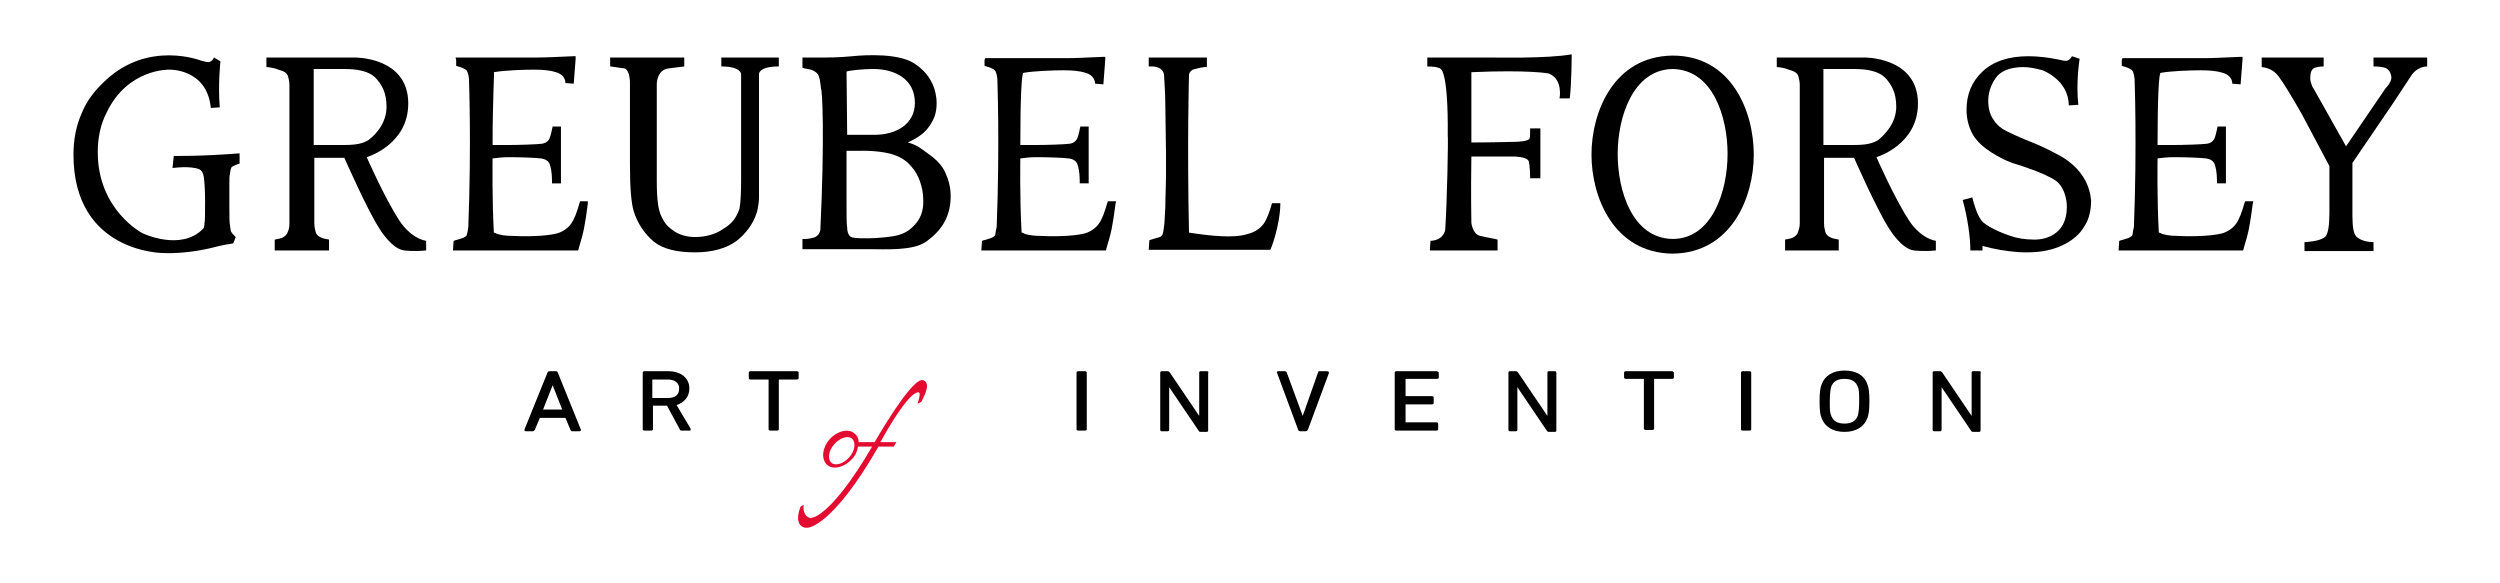 <?xml version="1.0" encoding="utf-8"?>
<svg version="1.1" xmlns="http://www.w3.org/2000/svg" xmlns:xlink="http://www.w3.org/1999/xlink" x="0px" y="0px"
	 viewBox="0 0 391.3 91.3" style="enable-background:new 0 0 391.3 91.3;" fill="#000" xml:space="preserve">
<g>
	<path d="M188.9,58.1h-1c-0.1,0-0.2,0.1-0.2,0.2v6.8l-4.6-6.8c-0.1-0.1-0.2-0.2-0.3-0.2h-1c-0.1,0-0.2,0.1-0.2,0.2v9
		c0,0.1,0.1,0.2,0.2,0.2h1c0.1,0,0.2-0.1,0.2-0.2v-6.7l4.6,6.8c0.1,0.2,0.3,0.2,0.3,0.2h1c0.1,0,0.2-0.1,0.2-0.2v-9
		C189.2,58.2,189.1,58.1,188.9,58.1"/>
	<path d="M288.7,58c-1.8,0-3.1,0.8-3.6,2.2c-0.2,0.6-0.3,1.2-0.3,2.6s0.1,2.1,0.3,2.6c0.5,1.4,1.8,2.2,3.6,2.2
		c1.8,0,3.1-0.8,3.6-2.2c0.2-0.6,0.3-1.2,0.3-2.6s-0.1-2.1-0.3-2.6C291.8,58.7,290.5,58,288.7,58 M290.8,65c-0.3,0.9-1,1.3-2.1,1.3
		s-1.8-0.4-2.1-1.3c-0.2-0.4-0.2-1.1-0.2-2.2c0-1.1,0.1-1.8,0.2-2.2c0.3-0.9,1-1.3,2.1-1.3s1.8,0.4,2.1,1.3c0.2,0.4,0.2,1.1,0.2,2.2
		S290.9,64.6,290.8,65"/>
	<path d="M169.8,58.1h-1c-0.2,0-0.3,0.1-0.3,0.2v8.9c0,0.1,0.1,0.2,0.3,0.2h1c0.2,0,0.3-0.1,0.3-0.2v-8.9
		C170.1,58.2,170,58.1,169.8,58.1"/>
	<path d="M261.7,58.1h-7.2c-0.2,0-0.3,0.1-0.3,0.2v0.8c0,0.1,0.1,0.2,0.3,0.2h2.8v7.8c0,0.1,0.1,0.2,0.3,0.2h1
		c0.2,0,0.3-0.1,0.3-0.2v-7.8h2.8c0.2,0,0.3-0.1,0.3-0.2v-0.8C261.9,58.2,261.8,58.1,261.7,58.1"/>
	<path d="M309.8,58.1h-1c-0.1,0-0.2,0.1-0.2,0.2v6.8l-4.6-6.8c-0.1-0.1-0.2-0.2-0.3-0.2h-1c-0.1,0-0.2,0.1-0.2,0.2v9
		c0,0.1,0.1,0.2,0.2,0.2h1c0.1,0,0.2-0.1,0.2-0.2v-6.7l4.6,6.8c0.1,0.2,0.3,0.2,0.3,0.2h1c0.1,0,0.2-0.1,0.2-0.2v-9
		C310.1,58.2,310,58.1,309.8,58.1"/>
	<path d="M224.8,58.1h-6.2c-0.2,0-0.3,0.1-0.3,0.2v8.9c0,0.1,0.1,0.2,0.3,0.2h6.2c0.2,0,0.3-0.1,0.3-0.2v-0.9
		c0-0.1-0.1-0.2-0.3-0.2H220v-2.8h4.1c0.2,0,0.3-0.1,0.3-0.2v-0.9c0-0.1-0.1-0.2-0.3-0.2H220v-2.7h4.9c0.2,0,0.3-0.1,0.3-0.2v-0.8
		C225.1,58.2,225,58.1,224.8,58.1"/>
	<path d="M207.6,58.1h-1c-0.1,0-0.3,0-0.3,0.2l-2.4,6.8l-2.5-6.8c0-0.1-0.2-0.2-0.3-0.2h-1c-0.1,0-0.2,0-0.2,0.1
		c0,0-0.1,0.1,0,0.2l3.3,8.9c0,0.1,0.2,0.2,0.3,0.2h0.9c0.1,0,0.2-0.1,0.3-0.2l3.3-8.9c0-0.1,0-0.2,0-0.2
		C207.8,58.1,207.7,58.1,207.6,58.1"/>
	<path d="M243.4,58.1h-1c-0.1,0-0.2,0.1-0.2,0.2v6.8l-4.6-6.8c-0.1-0.1-0.2-0.2-0.3-0.2h-1c-0.1,0-0.2,0.1-0.2,0.2v9
		c0,0.1,0.1,0.2,0.2,0.2h1c0.1,0,0.2-0.1,0.2-0.2v-6.7l4.6,6.8c0.1,0.2,0.3,0.2,0.3,0.2h1c0.1,0,0.2-0.1,0.2-0.2v-9
		C243.6,58.2,243.5,58.1,243.4,58.1"/>
	<g>
		<path d="M273.8,58.1h-1c-0.2,0-0.3,0.1-0.3,0.2v8.9c0,0.1,0.1,0.2,0.3,0.2h1c0.2,0,0.3-0.1,0.3-0.2v-8.9
			C274.1,58.2,274,58.1,273.8,58.1"/>
		<path fill="#E40B30" d="M144.9,59.8c-0.1-0.2-0.4-0.3-0.5-0.3s-0.2,0-0.2,0c-2,0.4-7.3,9.7-7.3,9.7h-2.5l0,0c0-0.5-0.2-1-0.6-1.3
			c-0.9-0.9-2.7-0.5-3.9,0.8s-1.4,3.1-0.5,4s2.7,0.5,3.9-0.8c0.6-0.6,0.9-1.3,1-2h2.2c-6.3,10.8-9.3,11.1-9.3,11.1s-0.6,0.3-1.1-0.4
			c-0.5-0.7-0.3-1.6-0.3-1.6l-0.5,0.3c0,0.1-0.8,1.8-0.1,2.8c0,0,0.4,0.6,1.2,0.5c0,0,3.8,0,11.1-12.7h2.4l0.4-0.7h-2.5
			c4-7.2,5.5-7.8,5.9-7.8l0,0c0.1,0,0.1,0,0.2,0.1c0.2,0.3-0.2,1.4-0.3,1.7l0.6-0.3C145.1,61.2,145.3,60.3,144.9,59.8 M132.9,71.6
			c-0.9,1-2.2,1.4-2.8,0.8s-0.4-1.9,0.5-2.9s2.2-1.4,2.8-0.8C134,69.3,133.8,70.6,132.9,71.6"/>
	</g>
	<path d="M124.7,58.1h-7.2c-0.2,0-0.3,0.1-0.3,0.2v0.9c0,0.1,0.1,0.2,0.3,0.2h2.8v7.8c0,0.1,0.1,0.2,0.3,0.2h1
		c0.2,0,0.3-0.1,0.3-0.2v-7.8h2.8c0.2,0,0.3-0.1,0.3-0.2v-0.9C125,58.2,124.9,58.1,124.7,58.1"/>
	<path d="M105.9,63.4c1.2-0.4,2-1.3,2-2.6c0-1.6-1.3-2.7-3.3-2.7h-3.7c-0.2,0-0.3,0.1-0.3,0.2v8.9
		c0,0.1,0.1,0.2,0.3,0.2h1c0.2,0,0.3-0.1,0.3-0.2v-3.7h2.2l2,3.7c0,0.1,0.1,0.2,0.3,0.2h1.2c0.1,0,0.2,0,0.2-0.1s0-0.1,0-0.2
		L105.9,63.4z M104.5,62.3h-2.4v-2.9h2.4c1.1,0,1.8,0.5,1.8,1.4C106.3,61.8,105.7,62.3,104.5,62.3"/>
	<path d="M87.3,58.3c-0.1-0.2-0.2-0.2-0.3-0.2h-1c-0.2,0-0.3,0.2-0.3,0.2l-3.6,8.9c0,0.1,0,0.1,0,0.2
		c0,0,0.1,0.1,0.2,0.1h1.1c0.1,0,0.2-0.1,0.3-0.2l0.8-1.9h4l0.8,1.9c0.1,0.2,0.2,0.2,0.3,0.2h1.1c0.1,0,0.1,0,0.2-0.1
		c0-0.1,0.1-0.1,0-0.2L87.3,58.3z M85,64.1l1.5-3.8l1.5,3.8H85z"/>
	<path d="M374.3,12.2c0-0.7-0.4-1.4-1-1.6c-0.4-0.1-1-0.2-1.8-0.2V9h8.4v1.4c-1,0-1.9,0.6-2.4,1.3l-2.9,4.4l-6.4,9.4
		v8.3c0,1.8,0.2,2.9,0.7,3.3c0,0,0.8,0.8,2.6,0.8v1.4h-10.8v-1.4c1.7-0.1,2.8-0.4,3.3-0.9c0.4-0.5,0.6-1.7,0.6-3.7V26l-4.3-8.1
		c-1.7-3-3-5.1-3.7-6s-1.6-1.3-2.6-1.4V9h9.7v1.4c-0.7,0-0.9,0.1-1.4,0.2c-0.5,0.2-0.7,0.8-0.7,1.6c0,0.2,0,0.4,0.1,0.7
		s0.2,0.7,0.5,1.1l5,8.9l6.2-9.1C374.3,12.9,374.3,12.2,374.3,12.2"/>
	<path d="M337.7,22.7c0.4,0,1.1,0,2,0c2.2,0,4.9-0.1,5.7-0.2c0.9-0.1,1.2-0.8,1.2-0.8c0.3-0.8,0.3-1.1,0.5-1.9h1.3
		c0,1.6,0,3.1,0,4.3v4.6H347v-0.4c0-1.3-0.2-2.2-0.4-2.7c-0.2-0.4-0.6-0.7-1.3-0.8c-0.7-0.1-3.1-0.2-5-0.2c-1.1,0-1.9,0.1-2.6,0.2
		c0,0-0.1,6.4,0.2,11.6c0.1,0,0.3,0.1,0.5,0.2c0.2,0.1,0.5,0.1,0.8,0.2c0.2,0,0.6,0.1,1,0.1c5.5,0.3,7.7-0.4,7.7-0.4
		c0.9-0.3,1.6-0.8,2.1-1.5s0.9-1.8,1.3-3.2l0.1-0.3h1.3l-0.1,0.4c-0.2,1.6-0.4,2.9-0.6,3.9s-0.5,2-0.8,3l-0.1,0.4h-19.5l0.1-1.5
		l0.3-0.1c0.3-0.1,0.7-0.2,1-0.3c0.4-0.1,0.5-0.3,0.6-0.3c0.1-0.1,0.2-0.2,0.2-0.4s0.1-0.6,0.2-1.1c0.5-12.9,0.1-23.2,0.1-23.2
		c-0.1-0.9-0.3-1.2-0.4-1.3s-0.5-0.4-1.3-0.6l-0.3-0.1V10c0-0.3,0-0.5,0-0.6l0.1-0.3h13c1.2,0,3-0.1,5.4-0.2h0.4v0.4
		c-0.1,1.3-0.2,2.6-0.3,3.9l-1.3-0.1c0-0.9-0.7-1.5-1.5-1.7c-0.9-0.3-2.1-0.4-3.4-0.4c-1.6,0-4.6,0.1-6.3,0.4
		C337.9,11.3,337.7,15.5,337.7,22.7"/>
	<path d="M321.9,24.1c-1.1-0.6-2.5-1.3-4.3-2c-1.5-0.6-2.8-1.2-3.6-1.6c-0.8-0.4-1.5-1-2-1.8c-0.5-0.7-0.8-1.7-0.8-2.9
		c0-1.1,0.3-2.3,1.1-3.5c0.7-1.1,2.2-1.8,4.4-1.8c0.9,0,1.9,0.2,3,0.5c0,0,4.1,1.5,4.1,5.5l1.5-0.1c-0.4-3.5,0.2-7.2,0.2-7.2
		l-1.2-0.4c0,0-0.4,0.9-1.2,0.7c0,0-0.2,0-1-0.2c-1.5-0.3-3.1-0.5-4.6-0.5c-3.1,0-5.5,0.8-7.2,2.4s-2.5,3.6-2.5,6
		c0,1.5,0.4,2.8,1,3.9c0.7,1.1,1.6,1.9,2.8,2.7c1.1,0.7,2.5,1.5,4.3,2c0,0,4.2,1.3,5.9,2.5c1.7,1.3,1.7,3.9,1.7,3.9
		c0.1,5.6-5.1,5.3-5.1,5.3c-1.4,0-2.7-0.2-3.8-0.6c-1.2-0.4-2.3-0.9-3.2-1.4c-0.5-0.3-0.9-0.6-1.2-0.9c-0.3-0.4-0.5-0.8-0.7-1.2
		c-0.2-0.5-0.5-1.3-0.8-2.5l-1.5,0.4c0.8,2.9,1.2,5.9,1.2,7.9l0,0h1.9c0-0.5,0-0.7,0-0.7c4.1,1.1,7,1,7,1c2.2,0,4-0.4,5.5-1.1
		c1.5-0.7,2.7-1.7,3.4-2.9c0.8-1.2,1.1-2.6,1.1-4.2C327.2,31.5,327.5,26.9,321.9,24.1"/>
	<path d="M63.9,16.2c0,6.5-6.5,8.4-6.5,8.4s2.8,6.4,5.1,9.9c0,0,1.6,2.7,4.2,3.2v1.5c-2,0.2-3.4,0-3.4,0
		c-2-0.2-3.9-3.4-3.9-3.4c-1.9-2.9-5.5-11.1-5.5-11.1h-4.7V35c0,0.5,0.1,0.9,0.2,1.3c0.1,0.4,0.4,0.7,0.9,0.9
		c0.2,0.1,0.6,0.2,1.2,0.3v1.7H43v-1.7c0.6-0.1,1-0.2,1.2-0.3c0.4-0.2,0.7-0.5,0.8-0.8c0.2-0.4,0.3-0.8,0.3-1.4V13.3
		c0-0.5-0.1-0.9-0.2-1.3c-0.1-0.4-0.4-0.7-0.9-0.9c-0.3-0.1-0.7-0.2-1.2-0.4c-0.5-0.1-0.9-0.2-1.3-0.2V9h13.7
		C55.4,9,63.9,8.8,63.9,16.2 M60.5,16.7c0-2.3-0.8-3.5-1.7-4.5c-1.2-1.2-3.2-1.4-5-1.4h-4.7v11.9h4c1.8,0,3.4,0,4.6-0.8
		C58.9,21,60.5,19.2,60.5,16.7"/>
	<path d="M261.8,8.7c-9.2,0.1-12.7,8.8-12.7,15.5s3.5,15.4,12.7,15.5c9.2-0.1,12.7-8.8,12.7-15.5
		C274.5,17.4,271,8.7,261.8,8.7 M261.8,37.4c-6.3-0.1-8.6-7.5-8.6-13.3s2.4-13.2,8.6-13.3c6.3,0.1,8.6,7.5,8.6,13.3
		S268,37.4,261.8,37.4"/>
	<path d="M226.2,36c0,0-0.2,1.6-2.3,1.7l-0.1,1.5h10.6v-1.7l-0.4-0.1c-1.1-0.2-2-0.4-2.4-0.5c-1.1-0.3-1.3-2-1.3-2
		s-0.1-4.6,0-10.4h6.6c0,0,2.2,0,2.4,0.8c0,0,0.2,0.9,0.2,2.6h1.6v-7.8h-1.6c0,0.8,0,1.3-0.1,1.6c-0.2,0.4-1.7,0.5-2.3,0.5
		c0,0-3.8,0.1-6.8,0.1v-11c9.1-0.4,12.1,0.2,12.1,0.2c2.3,0.9,1.7,3.9,1.7,3.9h1.6c0.3-2.5,0.3-6.9,0.3-6.9
		C242.3,9.2,233.3,9,233.3,9h-9.9v1.4c1.8,0,2.1,0.4,2.1,0.4s1.2,0.3,1.1,10.4C226.7,21.4,226.5,31.7,226.2,36"/>
	<path d="M200.4,31.8h-1.3c-0.4,1.4-0.8,2.5-1.3,3.2s-1.2,1.2-2.1,1.5c-0.9,0.3-1.7,0.5-3.4,0.5c-2.8,0-6.2-0.6-6.2-0.6
		c-0.3-14.2,0-24.5,0-24.6c0-0.6,0.6-0.9,0.6-0.9c0.4-0.1,1-0.3,1.8-0.4h0.4V9h-9.1v1.4h0.4c0,0,1.9-0.1,2,1.4
		c0,0.5,0.2,2.5,0.2,4.8l0.1,7.2c0,0.5,0,1.6,0,3.5c0,1.8-0.1,3.5-0.1,5c-0.1,1.5-0.1,2.5-0.2,3.1c-0.1,0.6-0.1,0.9-0.2,1.1
		c0,0.2-0.1,0.3-0.2,0.4c0,0.1-0.2,0.2-0.6,0.3c-0.4,0.1-0.7,0.2-1,0.3l-0.3,0.1l-0.1,1.5h19C198.9,39.2,200.4,35.1,200.4,31.8"/>
	<g>
		<path d="M159.7,22.7c0.4,0,1.1,0,2,0c2.2,0,4.9-0.1,5.7-0.2c0.9-0.1,1.2-0.8,1.2-0.8c0.3-0.8,0.3-1.1,0.5-1.9h1.3
			c0,1.6,0,3.1,0,4.3v4.6H169v-0.4c0-1.3-0.2-2.2-0.4-2.7c-0.2-0.4-0.6-0.7-1.3-0.8c-0.7-0.1-3.1-0.2-5-0.2c-1.1,0-1.9,0.1-2.6,0.2
			c0,0-0.1,6.4,0.2,11.6c0.1,0,0.3,0.1,0.5,0.2c0.2,0.1,0.5,0.1,0.8,0.2c0.2,0,0.6,0.1,1,0.1c5.6,0.3,7.7-0.4,7.7-0.4
			c0.9-0.3,1.6-0.8,2.1-1.5s0.9-1.8,1.3-3.2l0.1-0.3h1.3l-0.1,0.4c-0.2,1.6-0.4,2.9-0.6,3.9c-0.2,1-0.5,2-0.8,3l-0.1,0.4h-19.5
			l0.1-1.5l0.3-0.1c0.3-0.1,0.7-0.2,1-0.3c0.4-0.1,0.5-0.3,0.6-0.3c0.1-0.1,0.2-0.2,0.2-0.4s0.1-0.6,0.2-1.1
			c0.5-12.9,0.1-23.2,0.1-23.2c-0.1-0.9-0.3-1.2-0.4-1.3c-0.1-0.1-0.5-0.4-1.3-0.6l-0.3-0.1V10c0-0.3,0-0.5,0-0.6l0.1-0.3h13
			c1.2,0,3-0.1,5.4-0.2h0.4v0.4c-0.1,1.3-0.2,2.6-0.3,3.9l-1.3-0.1c0-0.9-0.7-1.5-1.5-1.7c-0.9-0.3-2.1-0.4-3.4-0.4
			c-1.6,0-4.6,0.1-6.3,0.4C159.9,11.3,159.7,15.5,159.7,22.7"/>
		<path d="M128.4,36c-0.1,0.4-0.2,0.6-0.4,0.8c-0.2,0.2-0.5,0.4-0.7,0.4c-0.3,0.1-0.8,0.2-1.3,0.2h-0.4V39h10.3
			c2.7,0,7,0.3,9.1-1.2c2.2-1.6,3.8-3.7,3.8-7.1c0-1.3-0.3-2.5-0.8-3.6c-0.5-1.2-1.5-2.2-2.8-3.1c-1-0.7-1.6-1.3-3.1-1.7
			c1.3-0.6,2.4-1.3,3.1-2.2c1-1.3,1.4-2.4,1.4-3.9c0-4.8-4.1-6.6-4.1-6.6c-3.1-1.5-9.1-0.8-9.1-0.8c-2.1,0.2-3.6,0.2-4,0.2h-3.8v1.6
			l0.3,0.1c0.6,0.1,1.2,0.2,1.5,0.4s0.6,0.4,0.7,0.7c0.1,0.2,0.3,0.8,0.4,2.1C128.7,13.9,129.1,21.3,128.4,36 M132.5,11.2
			c0.6-0.2,2.6-0.4,4.2-0.4c3.4,0,6.5,1.6,6.5,5.3c0,3.3-2.9,5-6.3,5h-4.3L132.5,11.2L132.5,11.2z M143.5,34.8
			c-0.7,0.9-1.6,1.6-2.6,1.9c-1,0.4-3.9,0.6-5,0.6s-1.8,0-2.3-0.1c-0.3,0-0.6-0.2-0.7-0.4c-0.2-0.3-0.3-0.7-0.3-1.2
			c-0.1-0.6-0.1-1.7-0.1-3.3v-8.7c0,0,1.1,0,2.2,0c0,0,3.3-0.1,5.4,0.7c1.1,0.4,1.9,1,2.5,1.7s1.1,1.5,1.4,2.4
			c0.3,0.9,0.5,1.8,0.5,2.7C144.6,32.7,144.2,33.9,143.5,34.8"/>
	</g>
	<path d="M118.8,30.8V11.6c0,0-0.1-1.2,3.1-1.2V9h-4.5h-4.5v1.4c3.1,0,3.1,1.2,3.1,1.2v16.5c0,3.9-0.3,4.7-0.3,4.7
		c-0.6,1.6-1.3,2.3-2.6,3.1c-1.2,0.8-2.7,1.2-4.3,1.2c-1.2,0-2.3-0.3-3.1-0.8c-0.8-0.5-1.5-1.1-1.9-1.9c-0.5-0.8-0.8-1.9-0.9-3.3
		c-0.1-0.9-0.1-2.8-0.1-2.8V13.1c0,0,0-2.2,1.9-2.4l2.4-0.3V9H95.5v1.4h0.1c1.4,0.2,1.9,0.3,2.1,0.3c0.9,0.2,0.9,2.2,0.9,2.2v12.9
		l0,0c0,3.6,0.2,6,0.6,7.3c0.6,1.9,1.7,3.5,3.1,4.7c1.5,1.2,3.7,1.7,6.5,1.7c2.6,0,4.9-0.6,6.5-1.8c1.5-1.2,2.6-2.7,3.1-4.3
		C118.4,33.5,118.8,32.2,118.8,30.8"/>
	<path d="M77.1,22.7c0.4,0,1.1,0,2,0c2.1,0,4.9-0.1,5.7-0.2c0.9-0.1,1.2-0.8,1.2-0.8c0.3-0.8,0.3-1.1,0.5-1.9h1.3
		c0,1.6,0,3.1,0,4.3v4.6h-1.4v-0.4c0-1.3-0.2-2.2-0.4-2.7c-0.2-0.4-0.6-0.7-1.3-0.8c-0.7-0.1-3.1-0.2-5-0.2c-1.1,0-1.9,0.1-2.6,0.2
		c0,0-0.1,6.4,0.2,11.6c0.1,0,0.3,0.1,0.5,0.2c0.2,0.1,0.5,0.1,0.8,0.2c0.2,0,0.6,0.1,1,0.1c5.6,0.3,7.7-0.4,7.7-0.4
		c0.9-0.3,1.6-0.8,2.1-1.5s0.9-1.8,1.3-3.2l0.1-0.3H92v0.4c-0.2,1.6-0.4,2.9-0.6,3.9s-0.5,2-0.8,3l-0.1,0.4H70.9l0.1-1.5l0.3-0.1
		c0.3-0.1,0.7-0.2,1-0.3c0.4-0.1,0.5-0.3,0.6-0.3c0.1-0.1,0.2-0.2,0.2-0.4c0.1-0.2,0.1-0.6,0.2-1.1c0.5-12.9,0.1-23.2,0.1-23.2
		c-0.1-0.9-0.3-1.2-0.4-1.3s-0.5-0.4-1.3-0.6l-0.3-0.1V10c0-0.3,0-0.5,0-0.6L71.3,9h13c1.2,0,3-0.1,5.4-0.2h0.4v0.4
		c-0.1,1.3-0.2,2.6-0.3,3.9L88.5,13c0-0.9-0.7-1.5-1.5-1.7c-0.9-0.3-2.1-0.4-3.4-0.4c-1.6,0-4.6,0.1-6.3,0.4
		C77.4,11.3,77.1,15.5,77.1,22.7"/>
	<g>
		<path d="M300.2,16.2c0,6.5-6.5,8.4-6.5,8.4s2.8,6.4,5.1,9.9c0,0,1.6,2.7,4.2,3.2v1.5c-2,0.2-3.4,0-3.4,0
			c-2-0.2-3.9-3.4-3.9-3.4c-1.9-2.9-5.5-11.1-5.5-11.1h-4.7V35c0,0.5,0.1,0.9,0.2,1.3c0.1,0.4,0.4,0.7,0.9,0.9
			c0.2,0.1,0.6,0.2,1.2,0.3v1.7h-8.4v-1.7c0.6-0.1,1-0.2,1.2-0.3c0.4-0.2,0.7-0.5,0.8-0.8s0.3-0.8,0.3-1.4V13.3
			c0-0.5-0.1-0.9-0.2-1.3c-0.1-0.4-0.4-0.7-0.9-0.9c-0.3-0.1-0.7-0.2-1.2-0.4c-0.5-0.1-0.9-0.2-1.3-0.2V9h13.7
			C291.6,9,300.2,8.8,300.2,16.2 M296.8,16.7c0-2.3-0.8-3.5-1.7-4.5c-1.2-1.2-3.2-1.4-5-1.4h-4.7v11.9h4c1.8,0,3.4,0,4.6-0.8
			C295.1,21,296.8,19.2,296.8,16.7"/>
		<path d="M36.5,38.1l0.4-1l-0.2-0.2c-0.2-0.2-0.4-0.4-0.5-0.6c-0.1-0.1-0.1-0.4-0.2-1c-0.1-0.5-0.1-1.5-0.1-2.9
			c0-1.9,0-3.1,0-3.7c0-0.7,0-1.2,0.1-1.5c0-0.3,0.1-0.5,0.1-0.7c0.1-0.3,0.2-0.4,0.2-0.4c0.1,0,0.3-0.2,0.9-0.4l0.3-0.1V24
			c-6.3,0.5-10.3,0.4-10.3,0.4L27,26.3c0,0,2.8-0.4,4.2,0.2c0.4,0.2,0.6,0.6,0.7,1.2c0.1,0.7,0.2,2,0.2,3.8c0,1.9,0,3.1-0.1,3.5
			c0,0.4-0.1,0.7-0.2,0.8c-3.5,3.6-9.5,0.7-9.5,0.7s-7-3.6-7-12.7c0-2.1,0.4-4.3,1.4-6.2c3.3-6.9,9.8-6.7,9.8-6.7s5.9-0.2,6.5,6
			l1.4-0.1c-0.3-3.5,0.1-7.2,0.1-7.2l-1-0.6c0,0-0.4,0.9-1.1,0.7c0,0-0.2,0-0.9-0.2c0,0-8.3-3.3-15.1,3.2c-1.5,1.4-2.8,3-3.6,5
			c-0.9,2-1.3,4.2-1.3,6.5c0,15.4,14,15.4,14,15.4c4,0.2,8-0.9,8-0.9S35,38.3,36.5,38.1"/>
	</g>
</g>
</svg>
